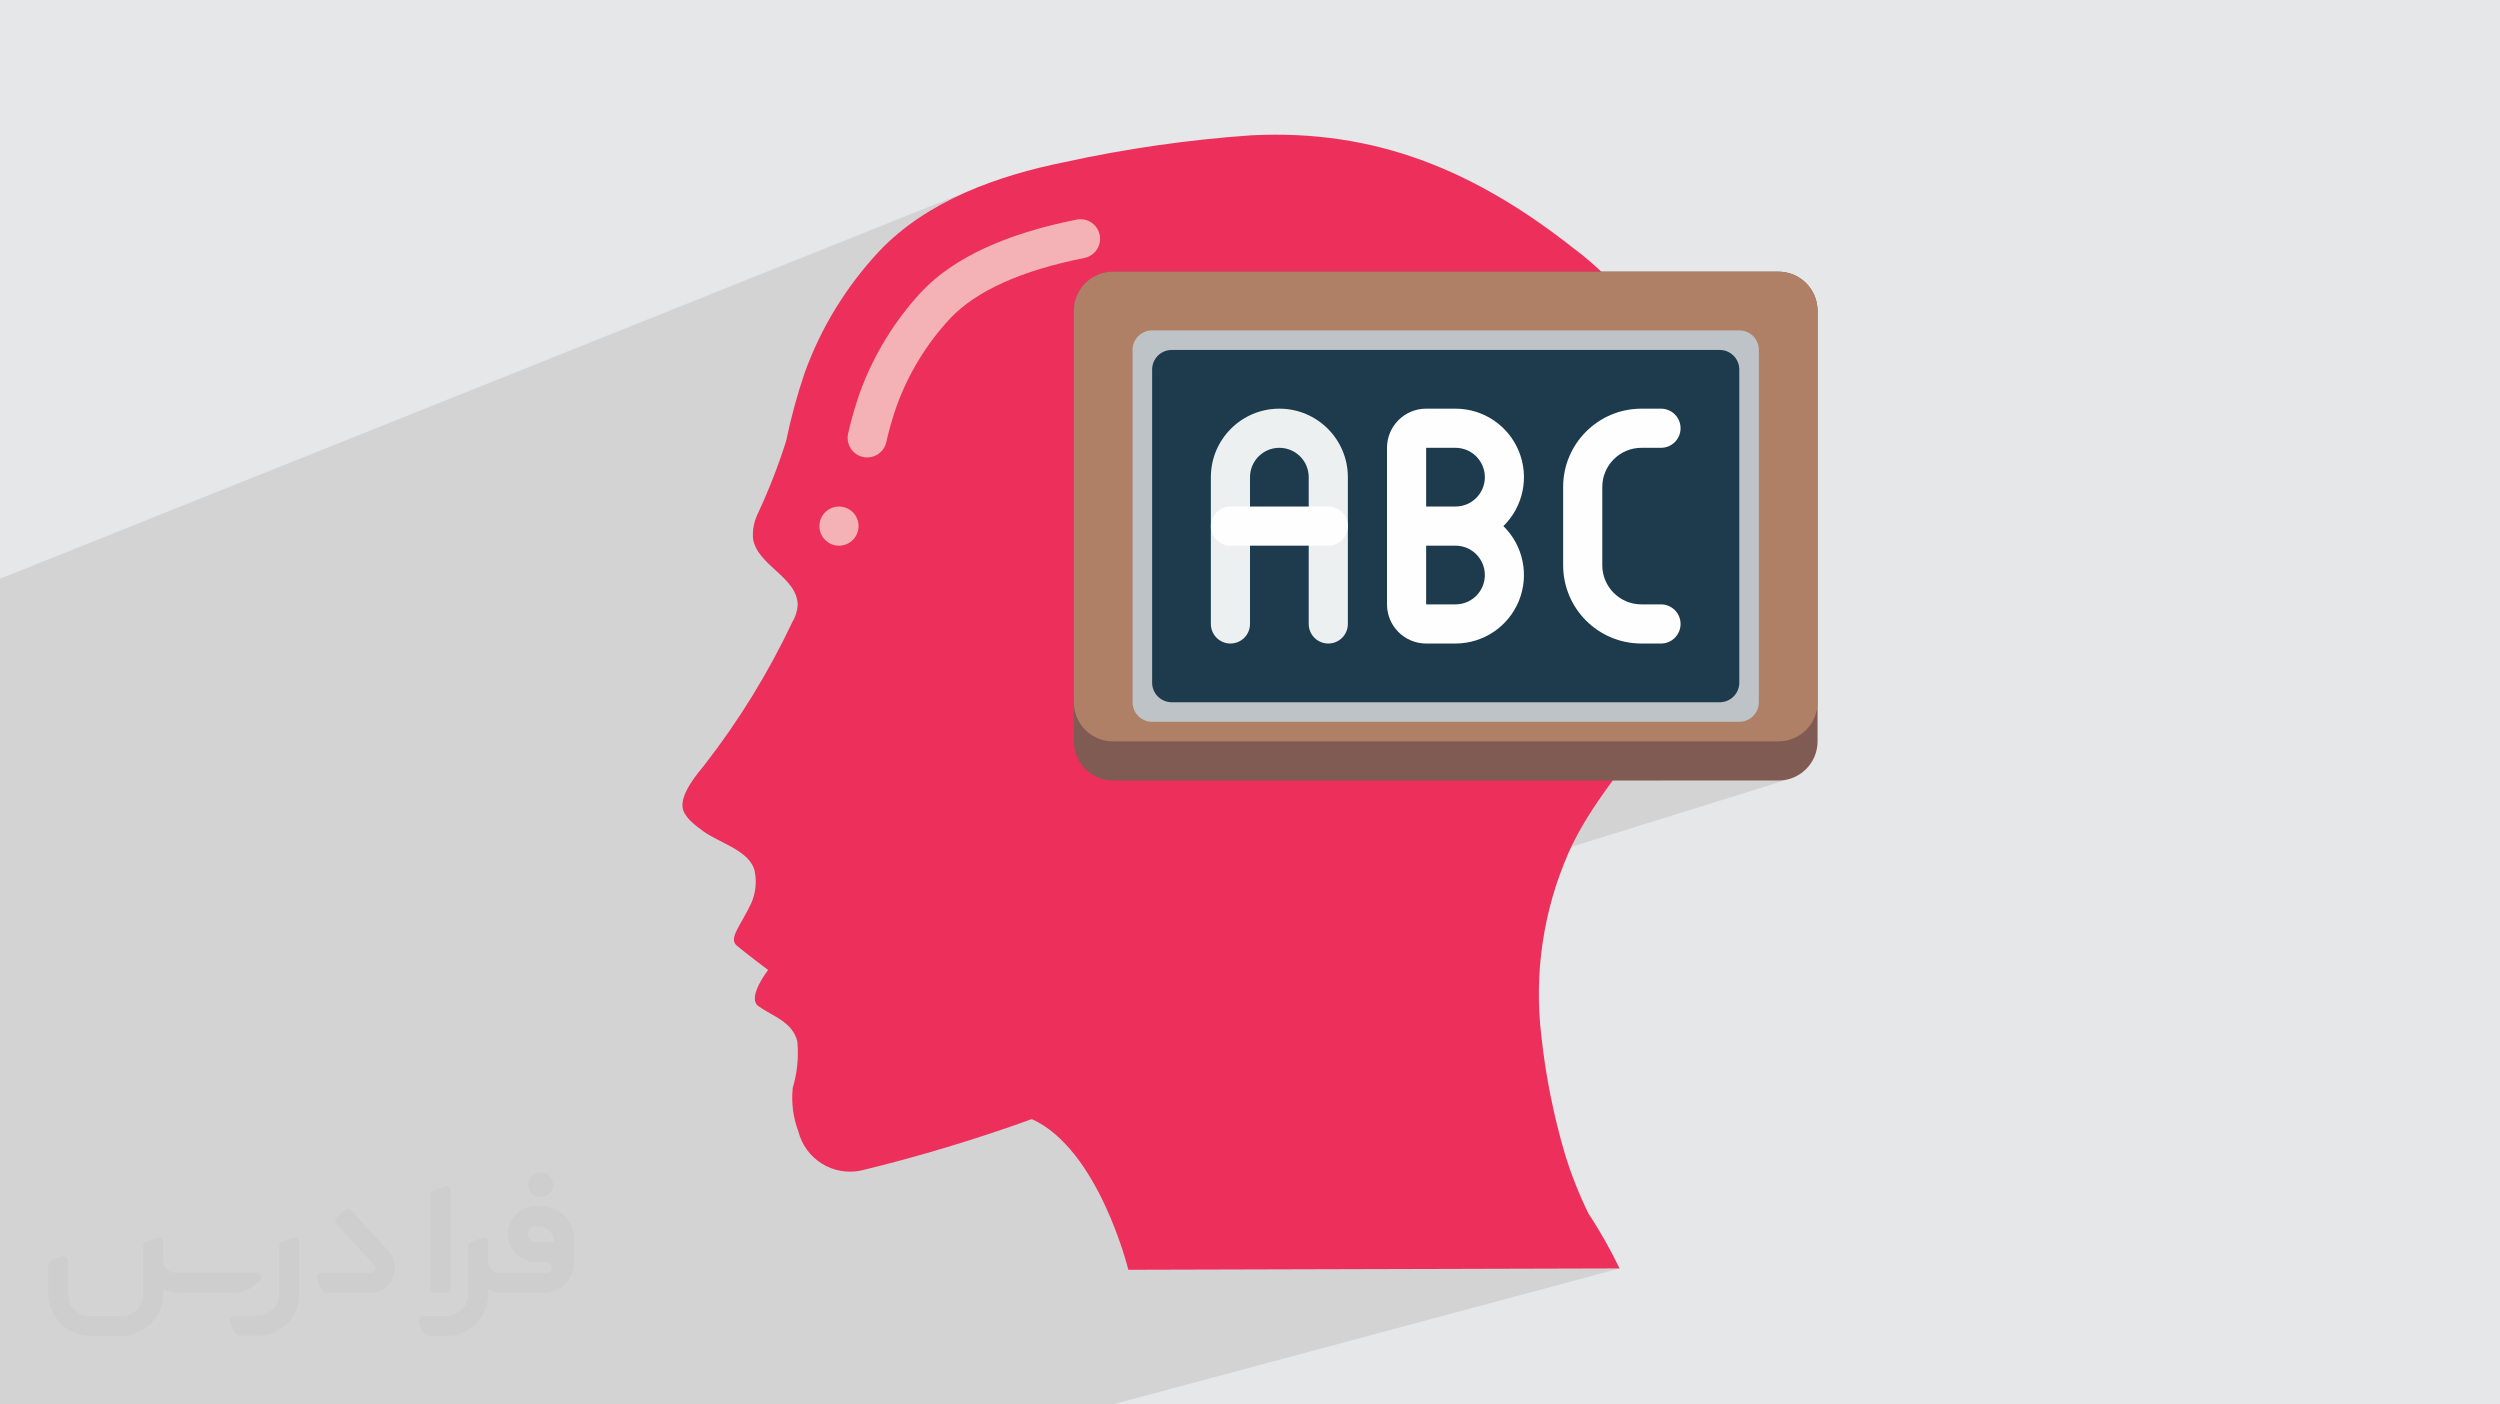 <?xml version="1.0" encoding="UTF-8"?>
<!DOCTYPE svg PUBLIC "-//W3C//DTD SVG 1.0//EN" "http://www.w3.org/TR/2001/REC-SVG-20010904/DTD/svg10.dtd">
<!-- Creator: CorelDRAW -->
<svg xmlns="http://www.w3.org/2000/svg" xml:space="preserve" width="94.192mm" height="52.917mm" version="1.0" style="shape-rendering:geometricPrecision; text-rendering:geometricPrecision; image-rendering:optimizeQuality; fill-rule:evenodd; clip-rule:evenodd"
viewBox="0 0 9404.92 5283.66"
 xmlns:xlink="http://www.w3.org/1999/xlink"
 xmlns:xodm="http://www.corel.com/coreldraw/odm/2003">
 <defs>
  <style type="text/css">
   <![CDATA[
    .fil10 {fill:#FEFEFE;fill-rule:nonzero}
    .fil4 {fill:#F5B2B6;fill-rule:nonzero}
    .fil8 {fill:#1D3B4D;fill-rule:nonzero}
    .fil5 {fill:#7F5B53;fill-rule:nonzero}
    .fil6 {fill:#AF8066;fill-rule:nonzero}
    .fil7 {fill:#BDC3C7;fill-rule:nonzero}
    .fil3 {fill:#EC305B;fill-rule:nonzero}
    .fil9 {fill:#ECF0F1;fill-rule:nonzero}
    .fil2 {fill:#373435;fill-rule:nonzero;fill-opacity:0.031}
    .fil1 {fill:#2B2A29;fill-opacity:0.102}
    .fil0 {fill:#E6E7E8}
   ]]>
  </style>
 </defs>
 <g id="Layer_x0020_1">
  <polygon class="fil0" points="-0,0 9404.92,0 9404.92,5283.66 -0,5283.66 "/>
  <polygon class="fil1" points="-0,4676.89 -0,4588.34 -0,4477.29 -0,4468.73 -0,4432.98 -0,4351.05 -0,4339.23 -0,4330.95 -0,4330.53 -0,4269.24 -0,4234.03 -0,4200.72 -0,4189.08 -0,4179.59 -0,4165.32 -0,4136.84 -0,4131.58 -0,4121.89 -0,4099.47 -0,4076.52 -0,4032.96 -0,4012.74 -0,3967.04 -0,3933.23 -0,3926.02 -0,3917.48 -0,3910.29 -0,3861.71 -0,3829.49 -0,3822.74 -0,3818.11 -0,3817.2 -0,3803.7 -0,3802.37 -0,3800.05 -0,3784.17 -0,3735.01 -0,3713.3 -0,3711.54 -0,3698.74 -0,3698.49 -0,3687.58 -0,3615.89 -0,3600.36 -0,3599.8 -0,3594.99 -0,3555.04 -0,3502.82 -0,3485.55 -0,3468.87 -0,3461.02 -0,3418.97 -0,3418.06 -0,3365.82 -0,3296.05 -0,3281.74 -0,3218.58 -0,3079.38 -0,3075.75 -0,3004.23 -0,2967.47 -0,2952.9 -0,2923.03 -0,2921.45 -0,2878.18 -0,2812.38 -0,2786.99 -0,2718.32 -0,2628.69 -0,2583.49 -0,2575.98 -0,2556.46 -0,2531.51 -0,2531.06 -0,2462.57 -0,2417.32 -0,2389.93 -0,2260.6 -0,2177.12 3675.64,705.56 3652.72,715.02 3629.99,724.88 3607.49,735.16 3585.2,745.85 3563.16,756.97 3541.38,768.55 3519.88,780.56 3498.68,793.03 3477.8,805.97 3457.27,819.39 3437.08,833.29 3417.27,847.7 3397.85,862.61 3378.83,878.04 3360.26,894 3342.13,910.49 3324.47,927.54 3307.28,945.13 3295.81,957.54 3284.51,970.09 3273.37,982.77 3262.4,995.59 3251.6,1008.53 3240.97,1021.61 3230.51,1034.82 3220.21,1048.15 3210.1,1061.61 3200.16,1075.19 3190.39,1088.89 3180.79,1102.72 3171.38,1116.66 3162.14,1130.72 3153.09,1144.89 3150.08,1149.71 3760.41,909.42 3780.17,901.7 3800.37,894.21 3820.99,886.92 3842.03,879.85 3863.5,873 3885.4,866.36 3907.71,859.95 3930.46,853.75 3953.62,847.78 3977.21,842.02 4001.21,836.48 4025.64,831.16 4050.48,826.07 4060.17,824.8 4069.82,824.82 4079.3,826.09 4088.52,828.57 4097.33,832.21 4105.62,836.98 4113.29,842.84 4120.21,849.75 4126.15,857.51 4130.97,865.88 4134.61,874.74 4137.07,883.94 4138.31,893.4 4138.32,902.96 4137.09,912.53 4134.56,921.97 4130.82,931 4125.97,939.35 4120.13,946.94 4113.38,953.67 4105.82,959.48 4097.54,964.28 4088.63,967.99 3634.62,1144.38 3625.85,1151.12 3614.78,1160.12 3604.1,1169.28 3593.86,1178.61 3584.03,1188.09 3574.62,1197.74 3566.34,1206.76 3558.17,1215.88 3550.14,1225.1 3542.21,1234.41 3534.41,1243.82 3526.73,1253.32 3519.18,1262.92 3512.12,1272.12 4129.75,1033.57 4116.88,1039.77 4104.74,1047.14 4093.39,1055.62 4082.94,1065.13 4073.43,1075.58 4064.96,1086.92 4057.58,1099.07 4051.38,1111.94 4046.42,1125.47 4042.8,1139.57 4040.56,1154.19 4039.8,1169.25 4039.8,1349.29 4305.66,1248.67 4293.15,1255.46 4282.26,1264.45 4273.26,1275.34 4266.47,1287.85 4262.18,1301.67 4260.68,1316.51 4260.68,1366.86 4379.29,1322.3 4393.11,1318 4407.95,1316.51 6469.52,1316.51 6484.35,1318 6498.17,1322.3 6510.68,1329.09 6521.58,1338.07 6530.56,1348.97 6537.35,1361.48 6541.65,1375.3 6543.14,1390.14 6543.14,2568.18 6541.65,2583.02 6537.35,2596.83 6530.56,2609.34 6521.58,2620.23 6510.68,2629.23 6498.17,2636.01 6250.68,2715.43 6543.14,2715.43 6557.98,2713.93 6571.8,2709.64 6322.35,2789.06 6690.4,2789.06 6705.46,2788.3 6720.08,2786.06 6734.18,2782.44 6245.93,2936.31 6690.4,2936.31 6705.46,2935.56 6720.08,2933.32 6734.18,2929.69 2981.68,4098.07 2981.21,4103.35 2980.58,4113.77 2980.25,4124.2 2980.23,4134.61 2980.52,4145.01 2981.1,4155.4 2981.99,4165.75 2983.16,4176.09 2984.65,4186.37 2986.44,4196.62 2988.52,4206.8 2990.89,4216.94 2993.57,4227.01 2996.53,4237.01 2999.79,4246.92 3003.34,4256.76 3009.21,4275.86 3016.8,4293.96 3025.99,4310.99 3036.65,4326.9 3048.69,4341.59 3061.99,4355 3076.44,4367.06 3091.93,4377.71 3108.33,4386.87 3125.56,4394.47 3143.47,4400.45 3161.98,4404.73 3180.95,4407.24 3200.29,4407.92 3219.89,4406.7 3235.61,4404.14 3881.57,4210.08 3904.84,4221.75 3927.27,4235.26 3948.88,4250.47 3969.69,4267.22 3989.68,4285.38 4008.86,4304.8 4027.25,4325.33 4044.86,4346.84 4061.67,4369.17 4077.71,4392.17 4092.96,4415.71 4107.45,4439.64 4121.18,4463.82 4134.15,4488.1 4146.37,4512.33 4157.85,4536.36 4168.58,4560.08 4178.57,4583.3 4187.85,4605.91 4196.4,4627.73 4204.23,4648.66 4211.34,4668.52 4217.76,4687.17 4223.48,4704.49 4228.5,4720.29 4232.83,4734.47 4236.49,4746.86 4239.46,4757.33 4241.76,4765.73 4243.4,4771.9 4244.37,4775.71 4244.7,4777.01 6092.77,4771.93 4185.13,5283.66 2446.72,5283.66 337.74,5283.66 309.8,5283.66 308.11,5283.66 -0,5283.66 -0,5177.68 -0,5026.44 -0,5021.87 -0,4904.77 -0,4866.6 -0,4801.91 -0,4721.22 -0,4702.42 "/>
  <g id="_1746751950512">
   <path class="fil2" d="M1125.4 4672.59l0 197.03c0,20.41 -3.74,40.82 -11.66,59.56 -7.92,18.74 -19.16,36.25 -33.74,50.4 -14.58,14.58 -31.65,25.82 -50.4,33.74 -18.74,7.92 -39.15,11.66 -59.56,11.66l-60.82 0c-7.08,0 -14.16,-2.08 -19.99,-6.25 -5.83,-4.16 -10.41,-9.58 -12.92,-16.25l-11.24 -29.16c-0.83,-2.5 -1.25,-5.41 -1.25,-8.33 0,-2.92 1.25,-5.42 2.92,-7.92 1.67,-2.5 3.74,-4.16 6.25,-5.41 2.5,-1.25 5.41,-2.09 7.91,-1.67l86.23 0c22.08,0 42.91,-8.75 58.73,-24.57 15.41,-15.42 24.15,-36.65 24.15,-58.73l0 -179.12c0,-3.33 1.26,-6.66 3.33,-9.58 2.09,-2.92 5,-5 7.92,-6.25l40.82 -15.83c2.5,-0.84 5.41,-1.25 8.33,-0.84 2.92,0.42 5.42,1.26 7.5,2.92 2.09,1.67 4.17,3.75 5.42,6.25 1.25,2.92 2.08,5.83 2.08,8.33z"/>
   <path class="fil2" d="M2033.88 4536.8l-15 0c-59.57,0 -109.13,48.73 -108.31,107.88 0.42,27.5 12.08,54.16 31.66,73.32 19.57,19.57 46.23,30.4 74.14,30.4l39.57 0c5.42,0 10.41,2.08 14.17,5.83 3.74,3.74 5.83,8.75 5.83,14.16 0,5.42 -2.09,10.41 -5.83,14.17 -3.75,3.74 -8.75,5.83 -14.17,5.83l-179.11 0c-10.83,0 -20.83,-4.58 -28.33,-12.08 -7.5,-7.5 -11.66,-17.91 -12.08,-28.33l0 -74.98c0,-2.92 -0.83,-5.41 -2.08,-7.92 -1.25,-2.5 -3.33,-4.57 -5.42,-6.24 -2.08,-1.67 -4.99,-2.51 -7.5,-2.92 -2.92,-0.42 -5.41,0 -8.33,0.83l-41.24 15.83c-2.92,1.25 -5.83,3.33 -7.92,6.25 -2.08,2.92 -2.92,6.25 -2.92,9.58l0 179.12c0,22.08 -8.75,43.32 -24.15,58.73 -15.42,15.42 -36.65,24.57 -58.73,24.57l-86.64 0.01c-2.92,0 -5.42,0.83 -7.92,2.08 -2.5,1.25 -4.58,3.33 -6.25,5.42 -1.66,2.5 -2.5,4.99 -2.92,7.5 -0.41,2.92 0,5.41 1.26,8.33l11.24 29.16c2.5,6.67 7.08,12.5 12.91,16.66 5.83,4.16 12.91,6.25 20,5.83l60.81 0c41.24,0 80.81,-16.25 109.97,-45.82 29.16,-29.16 45.81,-68.74 45.81,-109.97l0 -18.32c15.84,7.91 33.33,12.08 50.82,12.08l157.03 0c30.41,0 59.99,-12.08 81.65,-33.74 21.66,-21.67 33.74,-50.82 33.74,-81.65l0 -85.81c0,-33.32 -13.33,-65.39 -36.65,-89.14 -23.74,-23.74 -55.82,-36.65 -89.14,-36.65zm50.39 136.2l-66.64 0c-7.92,0 -15.42,-2.5 -21.25,-7.91 -5.83,-5.42 -9.59,-12.5 -10.41,-20.42 0,-4.16 0.42,-8.75 2.08,-12.91 1.67,-4.16 3.75,-7.91 6.67,-10.82 5.83,-5.42 13.75,-8.76 21.66,-8.76l7.09 0c16.25,0 31.65,6.25 42.9,17.91 11.66,11.25 17.91,26.66 17.91,42.91z"/>
   <path class="fil2" d="M1694.39 4478.9l0 367.39c0,2.08 -0.42,4.57 -1.25,6.66 -0.84,2.09 -2.09,4.16 -3.75,5.83 -1.67,1.67 -3.33,2.92 -5.41,3.74 -2.09,0.84 -4.16,1.26 -6.67,1.26l-40.82 0c-2.08,0 -4.58,-0.42 -6.66,-1.26 -2.09,-0.83 -4.16,-2.08 -5.42,-3.74 -1.66,-1.67 -2.92,-3.74 -3.74,-5.83 -0.83,-2.09 -1.25,-4.58 -1.25,-6.66l0 -351.57c0,-3.32 0.83,-6.66 2.92,-9.58 2.08,-2.92 4.58,-5 7.91,-6.25l40.83 -15.83c2.5,-0.84 5.41,-1.25 8.33,-1.25 2.92,0.41 5.41,1.25 7.5,2.92 2.5,1.66 4.16,3.74 5.41,6.24 1.25,2.09 2.09,5 2.09,7.92z"/>
   <path class="fil2" d="M1391.56 4863.79l-153.7 0c-7.08,0 -14.17,-2.09 -20,-6.25 -5.83,-4.16 -10.41,-9.99 -13.33,-16.66l-11.24 -28.74c-0.83,-2.51 -1.25,-5.42 -0.83,-8.34 0.41,-2.92 1.25,-5.41 2.92,-7.91 1.66,-2.51 3.74,-4.16 6.24,-5.42 2.51,-1.25 5.42,-2.08 7.92,-2.08l184.11 0c3.33,0 6.66,-1.25 9.58,-2.92 2.93,-2.09 5,-4.58 6.67,-7.92 1.25,-3.33 1.67,-6.66 1.25,-9.99 -0.42,-3.33 -2.08,-6.67 -4.16,-9.17l-141.63 -154.12c-2.92,-3.33 -4.58,-7.92 -4.58,-12.5 0,-4.58 2.09,-8.75 5.83,-12.08l29.58 -27.49c3.33,-2.92 7.92,-4.58 12.5,-4.58 4.58,0.42 8.75,2.09 12.08,5.83l140.37 152.87c55.41,59.57 12.5,157.46 -69.56,157.46z"/>
   <path class="fil2" d="M977.53 4817.97l-20 17.07c-20.83,17.91 -47.49,27.91 -74.98,27.91l-211.19 0c-19.57,0 -39.15,-4.16 -57.06,-12.49l0 16.25c0,20.82 -4.16,41.65 -12.08,60.81 -7.91,19.16 -19.57,36.65 -34.57,51.65 -14.58,14.58 -32.07,26.24 -51.65,34.58 -19.16,7.91 -39.99,12.07 -60.82,12.07l-114.55 0.01c-20.83,0 -41.66,-4.17 -60.82,-12.08 -19.16,-7.92 -36.65,-19.58 -51.65,-34.58 -14.58,-14.58 -26.24,-32.07 -34.57,-51.65 -7.92,-19.16 -12.08,-39.98 -12.08,-60.81l0 -107.89c0,-3.33 1.25,-6.66 2.92,-9.58 2.09,-2.92 4.58,-5 7.92,-6.25l40.82 -15.83c2.5,-0.84 5.41,-1.26 8.33,-0.84 2.92,0.42 5.42,1.25 7.5,2.92 2.09,1.67 4.16,3.75 5.42,6.25 1.25,2.5 2.08,5 2.08,7.92l0 128.71c0,20.83 8.34,40.82 22.92,55.41 14.58,14.58 34.57,22.91 55.4,22.91l125.79 0c20.83,0 40.41,-8.34 54.99,-22.92 14.58,-14.58 22.92,-34.57 22.92,-55.4l0 -184.11c0,-3.33 1.25,-6.67 2.92,-9.59 2.08,-2.92 4.57,-4.99 7.91,-6.24l40.82 -15.84c2.51,-0.83 5.42,-1.25 8.34,-0.83 2.92,0.42 5.41,1.25 7.91,2.92 2.51,1.67 4.17,3.74 5.42,6.25 1.25,2.5 2.08,5.41 2.08,7.91l0 70.4c0,11.66 4.58,23.32 12.92,31.65 8.33,8.34 19.57,13.33 31.65,13.33l307.4 0c3.33,0 7.09,0.84 9.59,2.92 2.92,2.09 5,5 6.25,7.92 1.25,3.33 1.25,6.66 0.41,10.41 0,3.74 -2.08,6.66 -4.57,8.75z"/>
   <path class="fil2" d="M2033.88 4503.89c25.82,0 47.07,-21.25 47.07,-47.07 0,-25.83 -21.25,-47.07 -47.07,-47.07 -25.83,0 -47.08,21.24 -47.08,47.07 0,25.82 21.25,47.07 47.08,47.07z"/>
  </g>
  <g id="_1746751956368">
   <path id="Shape" class="fil3" d="M3881.57 4210.08c252.55,114.2 363.13,566.93 363.13,566.93l1848.06 -5.08c-34.67,-71.88 -74.02,-141.42 -117.81,-208.14 -34.78,-71.25 -63.98,-145.1 -87.32,-220.89 -43.24,-146.42 -73.19,-296.44 -89.45,-448.24 -27.44,-233.24 7.71,-469.58 101.83,-684.74 82.97,-189.14 227.07,-338.69 336.99,-512.29 108.74,-169.22 167.28,-365.8 168.83,-566.94 4.09,-203.75 -20.93,-407.05 -74.3,-603.74 -69.79,-238.26 -215.4,-447.23 -414.74,-595.21 -365.12,-286.64 -737.67,-446.7 -1209.26,-422.7 -235.98,16.38 -470.46,50.01 -701.53,100.65 -251.66,50.65 -518.12,144.75 -698.72,335.45 -123.21,131.65 -218.4,286.96 -279.79,456.49 -28.79,84.33 -52.19,170.4 -70.09,257.7 -30.17,94.98 -66.55,187.88 -108.9,278.09 -12.45,27.47 -17.87,57.6 -15.76,87.69 14.28,101.91 166.99,145.49 168.17,250.71 -1.56,23.24 -8.71,45.78 -20.84,65.67 -89.58,189.3 -199.55,368.27 -327.93,533.73 -30.26,36.81 -91.89,110.44 -84.23,163 5.44,37.33 50.21,68.34 77.82,88.88 58.9,43.73 178.84,73.63 193.79,152.56 7.81,40.18 2.97,81.8 -13.84,119.13 -40.79,85.85 -85.92,131.72 -53.9,158.66 32.03,26.95 117.8,91.67 117.8,91.67 0,0 -81.43,104.03 -36.36,136.06 56.03,39.76 127.23,58.09 146.3,132.53 5.57,58.98 -0.33,118.49 -17.38,175.23 -5.79,55.52 1.48,111.61 21.21,163.82 26.58,104.42 130.89,169.2 236.27,146.74 217.33,-52.8 431.64,-117.37 641.96,-193.42z"/>
   <path id="Shape_0" class="fil4" d="M3246.6 1719.1c-19.4,-4.26 -36.25,-16.19 -46.73,-33.06 -10.48,-16.86 -13.7,-37.26 -8.93,-56.54 11.57,-51.15 26.07,-101.6 43.43,-151.08 51.21,-141.71 130.56,-271.59 233.26,-381.83 119.57,-126.35 315.64,-217.35 582.84,-270.51 25.8,-5.13 52.39,3.89 69.73,23.68 17.34,19.78 22.82,47.32 14.35,72.22 -8.46,24.91 -29.57,43.42 -55.37,48.56 -236.64,47.05 -406.42,123.47 -504.58,227.21 -88.98,95.72 -157.69,208.4 -202.03,331.33 -15.42,44.27 -28.3,89.37 -38.58,135.11 -9.27,39.09 -48.16,63.52 -87.4,54.93z"/>
   <circle id="Oval" class="fil4" cx="3156.27" cy="1979.23" r="73.63"/>
   <path class="fil5" d="M4187.06 1021.99l2503.34 0c81.32,0 147.26,65.94 147.26,147.26l0 1619.81c0,81.32 -65.94,147.26 -147.26,147.26l-2503.34 0c-81.32,0 -147.26,-65.94 -147.26,-147.26l0 -1619.81c0,-81.32 65.94,-147.26 147.26,-147.26z"/>
   <path class="fil6" d="M4187.06 1021.99l2503.34 0c81.32,0 147.26,65.94 147.26,147.26l0 1472.55c0,81.32 -65.94,147.26 -147.26,147.26l-2503.34 0c-81.32,0 -147.26,-65.94 -147.26,-147.26l0 -1472.55c0,-81.32 65.94,-147.26 147.26,-147.26z"/>
   <path class="fil7" d="M6616.77 1316.51l0 1325.29c0,40.66 -32.97,73.63 -73.63,73.63l-2208.84 0c-40.65,0 -73.62,-32.97 -73.62,-73.63l-0.01 -1325.29c0.01,-40.66 32.98,-73.63 73.64,-73.63l2208.83 0c40.66,0 73.63,32.97 73.63,73.63z"/>
   <path class="fil8" d="M6543.14 1390.14l0 1178.05c0,40.65 -32.97,73.62 -73.63,73.62l-2061.58 0c-40.65,0 -73.62,-32.97 -73.62,-73.62l-0.01 -1178.05c0.01,-40.66 32.98,-73.63 73.64,-73.63l2061.57 0c40.66,0 73.63,32.97 73.63,73.63z"/>
   <path id="Shape_1" class="fil9" d="M4996.96 2420.92c-40.67,0 -73.63,-32.97 -73.63,-73.63l0 -552.21c0,-61 -49.45,-110.44 -110.44,-110.44 -61,0 -110.44,49.45 -110.44,110.44l0 552.21c0,40.66 -32.96,73.63 -73.63,73.63 -40.67,0 -73.63,-32.97 -73.63,-73.63l0 -552.21c0,-142.31 115.38,-257.7 257.7,-257.7 142.32,0 257.7,115.39 257.7,257.7l0 552.21c0,40.66 -32.97,73.63 -73.63,73.63z"/>
   <path id="Shape_2" class="fil10" d="M5475.54 2420.92l-110.44 0c-81.33,0 -147.26,-65.93 -147.26,-147.26l0 -589.03c0,-81.33 65.93,-147.26 147.26,-147.26l110.44 0c104.67,0.08 198.91,63.46 238.43,160.39 39.54,96.92 16.51,208.12 -58.26,281.38 74.77,73.26 97.8,184.46 58.26,281.38 -39.52,96.92 -133.76,160.31 -238.43,160.39zm-110.44 -368.14l0 220.89 110.44 0c61,0 110.44,-49.45 110.44,-110.44 0,-61 -49.45,-110.44 -110.44,-110.44l-110.44 0zm0 -147.26l110.44 0c61,0 110.44,-49.45 110.44,-110.44 0,-61 -49.45,-110.44 -110.44,-110.44l-110.44 0 0 220.89z"/>
   <path id="Shape_3" class="fil10" d="M6248.63 2420.92l-73.63 0c-162.65,0 -294.5,-131.86 -294.5,-294.51l0 -294.51c0,-162.65 131.85,-294.51 294.5,-294.51l73.63 0c40.67,0 73.63,32.97 73.63,73.63 0,40.67 -32.96,73.63 -73.63,73.63l-73.63 0c-81.32,0 -147.25,65.93 -147.25,147.26l0 294.51c0,81.33 65.93,147.26 147.25,147.26l73.63 0c40.67,0 73.63,32.96 73.63,73.63 0,40.66 -32.96,73.63 -73.63,73.63z"/>
   <path id="Shape_4" class="fil10" d="M4996.96 2052.78l-368.14 0c-40.67,0 -73.63,-32.97 -73.63,-73.63 0,-40.66 32.96,-73.63 73.63,-73.63l368.14 0c40.66,0 73.63,32.97 73.63,73.63 0,40.66 -32.97,73.63 -73.63,73.63z"/>
  </g>
 </g>
</svg>
